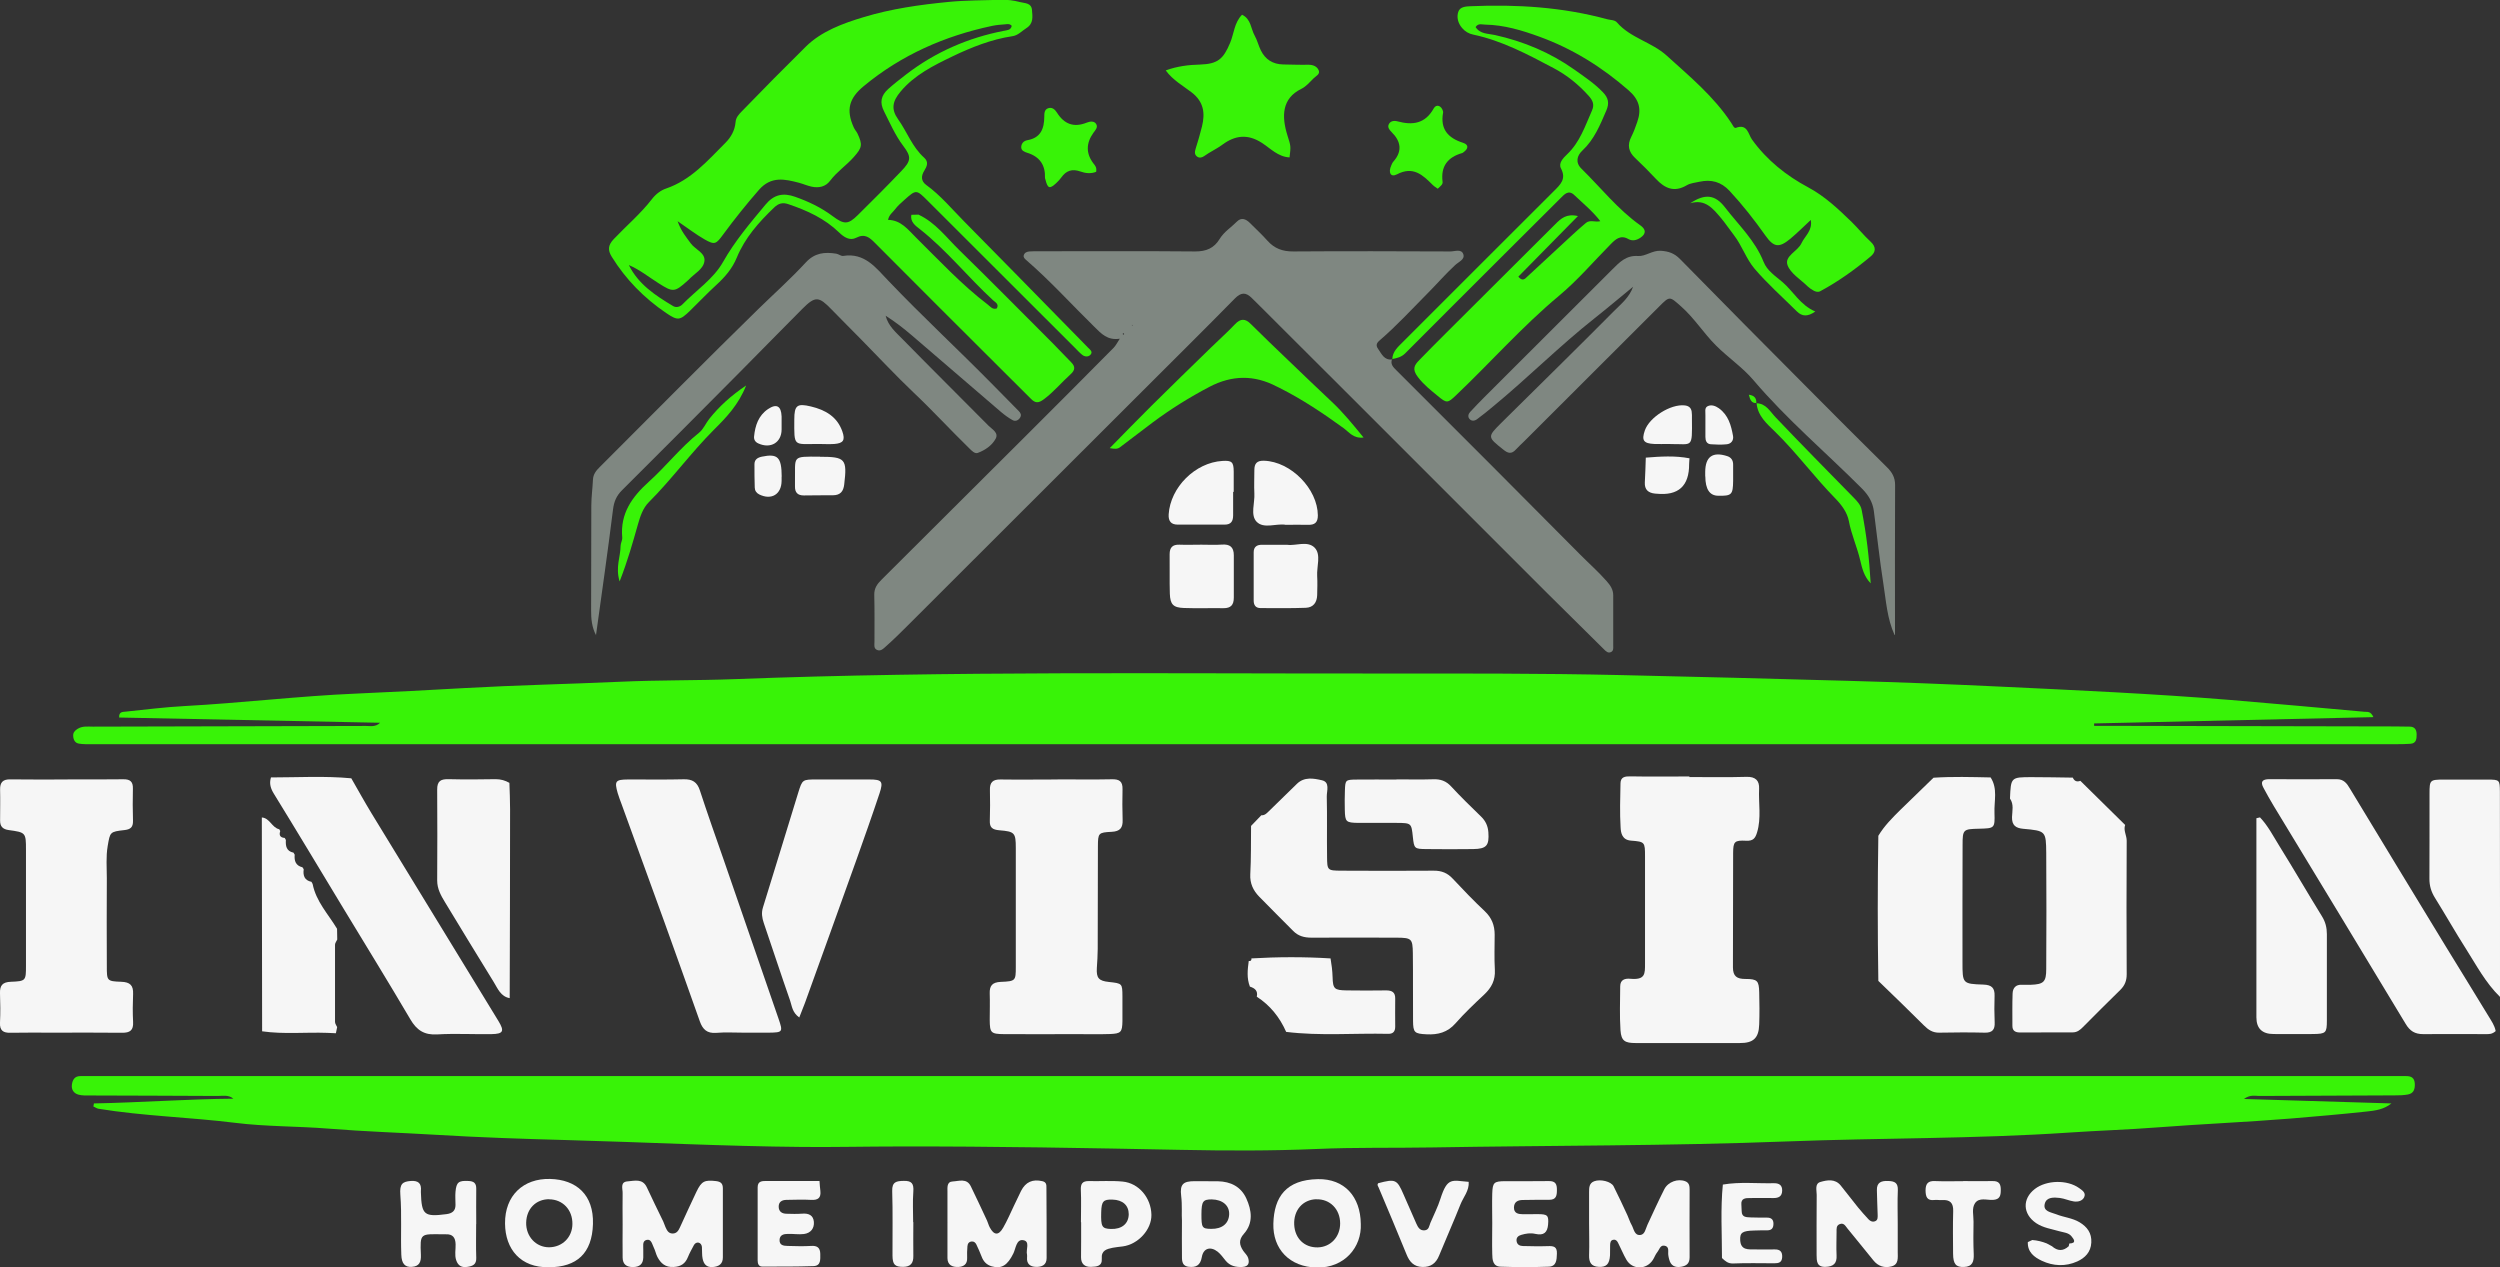 <?xml version="1.0" encoding="UTF-8"?>
<svg id="Layer_2" data-name="Layer 2" xmlns="http://www.w3.org/2000/svg" viewBox="0 0 257.9 130.75">
  <rect x="0" y="0" width="257.9" height="130.75" fill="#333333" stroke="none"/>
  <defs>
    <style>
      .cls-1 {
        fill: #38f307;
      }

      .cls-1, .cls-2, .cls-3 {
        stroke-width: 0px;
      }

      .cls-2 {
        fill: #7f8781;
      }

      .cls-3 {
        fill: #f6f6f6;
      }
    </style>
  </defs>
  <g id="Layer_1-2" data-name="Layer 1">
    <g>
      <path class="cls-1" d="M9.67,113.83c4.81-.09,9.6-.45,14.41-.49-.51-.42-1.08-.28-1.62-.28-4.39-.03-8.78-.03-13.18-.05-.4,0-.82.02-1.2-.09-.48-.14-.74-.52-.66-1.05.07-.49.29-.86.87-.86.35,0,.71,0,1.06,0,72.45,0,144.9,0,217.35,0,6.82,0,13.63,0,20.45,0,.35,0,.71,0,1.06,0,.52,0,.86.16.9.76.03.57-.1,1.03-.72,1.14-.44.08-.9.09-1.35.09-4.64.02-9.29.03-13.93.06-.48,0-1-.16-1.62.31,5.19.16,10.2.31,15.21.46-.78.63-1.71.75-2.6.84-2.6.28-5.2.5-7.81.72-4.57.37-9.15.56-13.71.91-3.06.24-6.13.33-9.19.54-9.66.65-19.35.54-29.03.91-12.21.47-24.42.41-36.62.62-3.99.07-7.97-.02-11.95.16-4.64.2-9.29.18-13.93.09-9.69-.19-19.37-.37-29.06-.35-3.33,0-6.66.08-9.99.05-8.12-.07-16.23-.49-24.34-.71-4.47-.12-8.96-.27-13.43-.54-3.72-.22-7.45-.34-11.15-.64-3.22-.26-6.46-.2-9.64-.6-4.69-.58-9.42-.69-14.09-1.45-.18-.03-.35-.16-.53-.24.02-.1.04-.2.06-.29Z"/>
      <path class="cls-1" d="M244.84,73.98c-9.68.22-19.25.44-28.81.65,0,.08,0,.16,0,.25.6,0,1.21,0,1.81,0,9.74.02,19.49.04,29.23.06.5,0,1.01.01,1.51.02.51,0,.71.3.72.78,0,.47-.02.95-.65.99-.45.03-.91.04-1.36.04-69.22,0-138.44,0-207.66,0-10.05,0-20.09,0-30.14,0-.45,0-.91.02-1.36-.06-.39-.06-.56-.4-.58-.78-.02-.33.13-.53.42-.72.52-.34,1.07-.25,1.61-.25,9.39-.03,18.78-.04,28.17-.07.48,0,.99.13,1.46-.33-8.97-.18-17.95-.36-26.92-.54-.04-.63.39-.57.7-.61,2-.21,4-.46,6.01-.57,5.94-.32,11.84-1.04,17.79-1.29,3.72-.16,7.45-.36,11.17-.57,5.34-.3,10.68-.41,16.02-.65,3.93-.18,7.87-.12,11.8-.27,22.35-.85,44.71-.56,67.07-.58,8.08,0,16.16-.02,24.23.16,7.92.18,15.83.37,23.75.6,5.09.14,10.18.34,15.27.58,8,.38,16.01.74,24,1.39,4.62.38,9.23.81,13.85,1.22.27.02.62-.08.9.57Z"/>
      <path class="cls-2" d="M143.61,37.04c-.21.53.11.83.45,1.17,3.34,3.33,6.68,6.67,10.01,10.01,2.97,2.98,5.95,5.97,8.91,8.96.92.93,1.9,1.79,2.77,2.78.39.44.67.87.67,1.46,0,1.72,0,3.43,0,5.15,0,.25.05.54-.2.68-.33.19-.57-.08-.78-.29-1.94-1.91-3.88-3.83-5.81-5.75-6.43-6.42-12.85-12.85-19.27-19.27-3.45-3.45-6.91-6.9-10.37-10.35-.29-.29-.58-.57-.86-.85-.61-.61-1.11-.6-1.76.07-3.11,3.17-6.27,6.29-9.41,9.43-8.1,8.09-16.2,16.19-24.3,24.27-.75.75-1.5,1.49-2.29,2.19-.24.21-.54.54-.93.33-.32-.17-.23-.52-.23-.81,0-1.62.02-3.23-.02-4.85-.02-.68.3-1.13.75-1.57,5.01-4.98,10.01-9.97,15.01-14.96,2.99-2.98,5.97-5.97,8.94-8.97.21-.21.34-.49.63-.93-1.28.2-1.92-.53-2.62-1.22-2.34-2.29-4.54-4.73-7.02-6.88-.15-.13-.33-.28-.27-.5.07-.27.32-.38.58-.4.35-.03.71-.02,1.06-.02,5.35,0,10.7-.03,16.05.02,1.13,0,1.94-.33,2.52-1.29.45-.74,1.2-1.2,1.79-1.8.45-.45.92-.26,1.33.15.61.61,1.24,1.19,1.81,1.83.72.81,1.57,1.12,2.67,1.11,5.4-.04,10.8-.02,16.2,0,.46,0,1.15-.3,1.34.3.17.54-.49.77-.85,1.11-1,.92-1.88,1.95-2.84,2.91-1.63,1.64-3.19,3.35-4.95,4.86-.35.3-.39.54-.15.88.37.52.62,1.19,1.46,1.08l-.02-.02ZM115.97,34.46c-.04-.11-.1-.12-.16-.01,0,.01.05.06.07.09.03-.03.06-.05.09-.08ZM116.86,33.56l-.09-.06v.09s.09-.03.09-.03Z"/>
      <path class="cls-1" d="M94.77,22.15c1.73.81,2.85,2.34,4.17,3.63,3.26,3.18,6.46,6.43,9.68,9.65.63.63,1.24,1.3,1.87,1.93.46.46.43.82-.06,1.26-.92.83-1.71,1.79-2.72,2.55-.62.47-.93.41-1.38-.05-.93-.93-1.86-1.85-2.79-2.78-4.43-4.42-8.86-8.83-13.27-13.27-.57-.58-1.06-1-1.95-.54-.64.33-1.25-.05-1.75-.54-1.48-1.44-3.3-2.27-5.22-2.92-.61-.21-1.03-.1-1.49.34-1.58,1.51-3.01,3.12-3.85,5.16-.47,1.15-1.24,2.03-2.14,2.85-.93.85-1.79,1.77-2.7,2.65-1.04,1-1.25,1.03-2.45.22-2.27-1.54-4.16-3.46-5.61-5.8-.42-.68-.4-1.19.21-1.83,1.31-1.38,2.78-2.62,3.95-4.14.38-.49.9-.89,1.44-1.07,2.58-.88,4.29-2.88,6.12-4.71.58-.58.98-1.29,1.05-2.13.04-.51.35-.82.67-1.15,2.17-2.24,4.37-4.47,6.59-6.66,1.59-1.57,3.81-2.39,5.98-3.04,2.84-.86,5.76-1.27,8.72-1.56,1.82-.18,3.62-.16,5.43-.22.66-.02,1.3.06,1.94.23.52.14,1.19.07,1.25.82.05.68.19,1.39-.59,1.88-.46.29-.85.74-1.41.82-2.21.33-4.28,1.16-6.25,2.11-1.91.92-3.88,1.9-5.3,3.6-.85,1.01-1,1.82-.27,2.85.93,1.3,1.46,2.87,2.69,3.97.49.44.31.88.02,1.35-.33.53-.36,1.06.2,1.47,1.48,1.07,2.64,2.48,3.91,3.76,3.64,3.68,7.26,7.39,10.89,11.09.63.65,1.27,1.28,1.9,1.94.19.2.54.42.23.74-.23.23-.58.2-.83,0-.28-.22-.51-.48-.76-.73-5.07-5.06-10.13-10.12-15.19-15.17-1.17-1.17-1.18-1.18-2.41-.08-.34.3-.69.61-.96.97-.23.31-.6.53-.72,1.08,1.35.03,2.06,1.01,2.91,1.85,2.4,2.37,4.7,4.85,7.39,6.9.27.21.48.53.92.39.26-.45-.16-.64-.38-.84-2.59-2.38-4.79-5.17-7.58-7.36-.4-.31-1-.73-.85-1.46.25,0,.51-.01.76-.02ZM64.84,27.36s-.06-.05-.08-.07c.04.02.07.03.11.05.98,1.99,2.74,3.14,4.56,4.23.31.19.71.1.98-.18,1.41-1.44,3.19-2.62,4.17-4.35,1.23-2.18,2.81-4.03,4.38-5.92.88-1.07,1.84-1.25,3.06-.82,1.39.49,2.69,1.11,3.88,2,1.19.89,1.6.87,2.6-.12,1.51-1.49,3.01-2.99,4.47-4.52,1.02-1.06,1.08-1.47.2-2.62-.83-1.1-1.36-2.35-1.97-3.55-.47-.92-.32-1.62.42-2.3.6-.54,1.24-1.03,1.87-1.52,3-2.3,6.37-3.77,10.07-4.49.34-.07.72-.06.81-.51-.19-.24-.45-.18-.68-.16-.45.03-.9.07-1.34.16-4.9,1.04-9.36,3-13.24,6.21-1.53,1.26-1.85,2.46-1.04,4.26.1.23.28.42.39.64.54,1.15.48,1.45-.38,2.42-.76.86-1.74,1.51-2.44,2.44-.48.64-1.17.77-1.9.62-.44-.09-.86-.28-1.3-.4-1.49-.39-2.89-.71-4.15.73-1.29,1.48-2.52,3.01-3.68,4.59-.74,1-.86,1.12-1.92.52-.88-.5-1.69-1.13-2.79-1.88.37,1.05.9,1.65,1.36,2.29.46.63,1.52.98,1.41,1.83-.11.84-1.05,1.29-1.62,1.91-.03.04-.07.07-.11.1-1.35,1.22-1.51,1.22-3,.27-1.02-.64-1.96-1.41-3.08-1.88Z"/>
      <path class="cls-1" d="M143.63,37.06c.02-.78.56-1.25,1.06-1.75,5.21-5.2,10.41-10.42,15.62-15.61.67-.67,1.29-1.23.72-2.33-.28-.53.22-1.06.62-1.44,1.33-1.25,1.87-2.93,2.58-4.53.27-.61.08-1.04-.33-1.5-1.05-1.17-2.25-2.15-3.64-2.88-2.65-1.4-5.3-2.82-8.28-3.45-.44-.09-.84-.31-1.15-.68-.43-.5-.58-1.12-.39-1.68.18-.52.77-.55,1.3-.57,4.76-.2,9.46.09,14.08,1.35.34.09.75.05.99.33,1.4,1.61,3.59,2.02,5.13,3.42,2.38,2.16,4.86,4.21,6.65,6.93.14.21.3.59.48.52,1.21-.46,1.27.66,1.67,1.21,1.53,2.13,3.55,3.73,5.8,4.93,1.73.93,3.08,2.22,4.45,3.54.68.66,1.28,1.42,1.98,2.06.61.56.53,1.09,0,1.53-1.62,1.35-3.33,2.58-5.19,3.58-.25.13-.5.05-.72-.08-.22-.12-.43-.27-.61-.44-.72-.71-1.74-1.31-2.05-2.17-.34-.95,1.05-1.41,1.44-2.26.35-.75,1.16-1.3.96-2.4-.74.69-1.41,1.36-2.13,1.96-1.16.95-1.69.86-2.55-.35-1.13-1.6-2.34-3.14-3.68-4.59-.91-.98-1.92-1.22-3.13-.96-.44.1-.93.14-1.3.36-1.3.77-2.28.32-3.19-.66-.69-.74-1.4-1.45-2.14-2.15-.68-.64-.83-1.33-.4-2.18.25-.49.44-1.02.62-1.54.46-1.32.2-2.3-.87-3.24-2.75-2.41-5.81-4.32-9.24-5.56-1.78-.65-3.64-1.21-5.58-1.24-.32,0-.7-.18-.99.25.47.74,1.31.67,1.98.82,2.98.66,5.72,1.81,8.21,3.57,1.02.73,2.07,1.42,2.95,2.34.56.58.68,1.12.34,1.9-.64,1.48-1.23,2.96-2.46,4.11-.56.52-.75,1.23-.1,1.87,2.01,1.97,3.76,4.21,6.08,5.85.58.41.61.85.04,1.25-.39.27-.84.41-1.28.16-.81-.46-1.32.02-1.83.54-1.76,1.78-3.4,3.71-5.32,5.31-3.8,3.17-7.06,6.88-10.63,10.27-.86.82-.95.84-1.88.07-.73-.6-1.45-1.16-2.05-1.95-.62-.81-.38-1.22.15-1.76.88-.9,1.76-1.8,2.66-2.69,3.79-3.77,7.58-7.54,11.36-11.32.59-.59,1.15-1.12,2.34-.84-2.13,2.17-4.15,4.22-6.15,6.25.31.38.55.34.75.16,1.62-1.49,3.24-3,4.86-4.5.44-.41.9-.81,1.36-1.2.43-.36.95-.05,1.49-.18-.8-1.04-1.78-1.83-2.68-2.69-.6-.58-1.02-.09-1.4.29-2.08,2.06-4.14,4.13-6.21,6.19-3.28,3.28-6.57,6.55-9.84,9.84-.39.39-.85.5-1.35.59l.02.02Z"/>
      <path class="cls-3" d="M174.27,80.16c1.97,0,3.94.04,5.9-.02.93-.03,1.34.39,1.3,1.23-.07,1.5.24,3.02-.21,4.5-.18.59-.39.9-1.13.86-1.2-.06-1.33.09-1.34,1.25-.02,3.93,0,7.87-.02,11.81,0,.94.42,1.2,1.29,1.2,1.23,0,1.39.19,1.42,1.36.03,1.11.04,2.22,0,3.33-.04,1.42-.62,1.93-2,1.92-3.58-.01-7.16,0-10.75,0-1.1,0-1.48-.21-1.56-1.31-.1-1.51-.04-3.02-.03-4.54,0-.7.51-.83,1.04-.78,1.56.14,1.52-.51,1.52-1.58,0-3.68,0-7.37,0-11.05,0-1.47-.02-1.51-1.44-1.62-.93-.07-1.05-.79-1.08-1.37-.09-1.51-.04-3.02-.01-4.54.01-.68.48-.73,1.06-.72,2.02.04,4.03.01,6.05.01,0,0,0,.02,0,.03Z"/>
      <path class="cls-3" d="M129.06,85.2c.35-.37.71-.73,1.06-1.1.34.03.54-.19.76-.4.97-.95,1.95-1.89,2.91-2.84.77-.75,1.74-.56,2.57-.37.87.19.5,1.1.51,1.69.05,2.07,0,4.13.03,6.2.01,1.4.04,1.43,1.46,1.44,3.18.01,6.35.03,9.53,0,.83-.01,1.44.24,1.99.84,1.07,1.14,2.15,2.27,3.29,3.34.72.68,1.02,1.46,1.02,2.42,0,1.21-.05,2.42.02,3.63.06,1.06-.34,1.83-1.08,2.53-1.03.97-2.06,1.94-2.99,3-.82.93-1.81,1.18-2.97,1.12-1.25-.06-1.39-.17-1.4-1.4-.02-2.32.01-4.64-.02-6.96-.02-1.51-.13-1.6-1.68-1.61-2.92,0-5.85-.02-8.77,0-.75,0-1.38-.16-1.91-.71-1.16-1.18-2.35-2.34-3.5-3.53-.61-.63-.96-1.36-.91-2.3.09-1.66.06-3.32.08-4.99Z"/>
      <path class="cls-2" d="M61.5,65.55c-.44-.82-.53-1.7-.52-2.62.02-3.58,0-7.17.02-10.75,0-.9.13-1.81.17-2.71.03-.55.33-.93.7-1.29,5.46-5.45,10.88-10.95,16.4-16.34,1.62-1.58,3.32-3.1,4.85-4.76.93-1.01,1.96-1.1,3.15-.91.24.04.49.26.71.23,2.23-.36,3.39,1.24,4.66,2.56,3.51,3.68,7.25,7.14,10.81,10.76.88.9,1.76,1.79,2.64,2.68.19.19.31.4.15.67-.18.3-.49.43-.78.27-.44-.24-.85-.55-1.23-.87-3.06-2.62-6.1-5.25-9.16-7.87-.85-.73-1.74-1.42-2.71-2.03.27,1.07,1.08,1.73,1.77,2.44,2.93,2.99,5.91,5.94,8.85,8.91.37.37,1.07.72.73,1.34-.38.7-1.09,1.18-1.84,1.46-.31.12-.64-.23-.89-.48-1.94-1.89-3.77-3.89-5.74-5.75-1.85-1.76-3.6-3.64-5.39-5.46-1.02-1.04-2.05-2.06-3.06-3.1-1.32-1.37-1.68-1.41-3.02-.07-2.17,2.17-4.3,4.37-6.47,6.55-4.04,4.07-8.08,8.13-12.14,12.17-.57.57-.82,1.16-.92,1.97-.54,4.33-1.16,8.66-1.76,12.99Z"/>
      <path class="cls-2" d="M195.45,65.52c-.78-1.71-.88-3.52-1.16-5.29-.39-2.48-.65-4.99-.98-7.49-.12-.92-.53-1.63-1.22-2.33-3.73-3.74-7.77-7.15-11.21-11.2-1.09-1.29-2.61-2.32-3.85-3.56-1.28-1.27-2.23-2.82-3.6-4.03-1.2-1.06-1.16-1.11-2.27,0-4.64,4.64-9.28,9.27-13.93,13.91-.29.29-.59.55-.86.85-.44.49-.82.39-1.29,0-1.65-1.31-1.67-1.3-.15-2.81,3.87-3.83,7.76-7.64,11.6-11.51.73-.73,1.56-1.39,1.94-2.48-1.32,1.08-2.63,2.19-3.97,3.25-3.63,2.87-6.9,6.16-10.47,9.1-.54.45-1.09.9-1.65,1.31-.25.19-.59.24-.81-.05-.17-.22-.09-.5.09-.69.48-.52.97-1.03,1.47-1.53,4.39-4.39,8.79-8.77,13.18-13.16.75-.74,1.42-1.49,2.69-1.4.75.05,1.45-.59,2.32-.54.8.05,1.4.25,1.99.85,4.34,4.43,8.71,8.83,13.09,13.23,2.74,2.76,5.48,5.51,8.25,8.24.53.52.85,1.05.85,1.84-.03,5.15-.01,10.29-.01,15.44Z"/>
      <path class="cls-3" d="M27.95,80.2c2.76,0,5.53-.17,8.29.09.7,1.22,1.38,2.45,2.11,3.65,4.35,7.13,8.71,14.26,13.07,21.39.64,1.05.5,1.33-.71,1.35-1.87.03-3.74-.08-5.6.03-1.34.08-2.12-.43-2.78-1.56-2.27-3.86-4.62-7.67-6.94-11.5-2.37-3.92-4.72-7.84-7.12-11.74-.35-.56-.51-1.07-.32-1.7Z"/>
      <path class="cls-3" d="M193.77,101.19c-.08-4.99-.08-9.98,0-14.97.61-1.02,1.44-1.85,2.28-2.68,1.13-1.11,2.27-2.21,3.41-3.31,1.96-.13,3.92-.07,5.89-.03.76,1.15.35,2.44.4,3.67.05,1.58,0,1.58-1.58,1.62-1.65.04-1.71.06-1.71,1.7-.02,4.03-.01,8.06-.01,12.08,0,2.19,0,2.23,2.16,2.3.85.03,1.18.34,1.15,1.17-.03.91-.03,1.81.01,2.72.04.77-.25,1.09-1.04,1.07-1.56-.04-3.12-.03-4.68,0-.67.01-1.12-.29-1.57-.74-1.55-1.55-3.13-3.07-4.71-4.6Z"/>
      <path class="cls-3" d="M207.35,82.38c.09-2.2.09-2.21,2.26-2.21,1.41,0,2.81.03,4.22.05.16.36.42.47.78.33,1.54,1.52,3.08,3.03,4.62,4.55-.2.56.16,1.07.16,1.63-.03,4.59-.02,9.18,0,13.78,0,.66-.2,1.16-.66,1.61-1.3,1.27-2.58,2.55-3.86,3.84-.29.29-.59.54-1.04.54-1.82,0-3.63,0-5.45.01-.46,0-.79-.16-.78-.69,0-1.11-.02-2.22.02-3.33.02-.57.33-.94.97-.9.3.01.61,0,.91,0,1.32-.05,1.59-.29,1.59-1.62.02-3.99.03-7.97,0-11.96-.02-2.28-.05-2.3-2.36-2.51-.78-.07-1.19-.35-1.17-1.21.02-.63.21-1.31-.21-1.91Z"/>
      <path class="cls-3" d="M52.55,80.77c.03.9.07,1.81.07,2.71,0,6.5-.02,12.99-.04,19.49-.93-.17-1.23-.98-1.64-1.65-1.69-2.74-3.36-5.48-5.03-8.24-.42-.69-.81-1.38-.81-2.24.01-3.13.03-6.25,0-9.38-.01-.91.39-1.1,1.19-1.08,1.61.04,3.23.03,4.84,0,.53,0,.98.13,1.42.38Z"/>
      <path class="cls-3" d="M28.79,85.52c.04.07.08.14.12.21-.15.44,0,.68.46.71.04.07.08.14.12.21-.04.62.05,1.16.79,1.31.04.07.08.14.12.21-.06.63.1,1.13.8,1.3.05.06.09.13.13.21-.09.65.08,1.14.8,1.29.04.07.08.14.12.22.35,1.8,1.61,3.11,2.52,4.62,0,.37.02.74.02,1.11-.08.18-.23.36-.23.54-.01,2.65-.01,5.31,0,7.96,0,.18.14.36.22.54-.04.21-.09.42-.13.63-.3-.01-.59-.03-.89-.04-2.24-.08-4.48.16-6.72-.16-.01-7.35-.02-14.71-.03-22.06.82.06,1.03,1.03,1.77,1.21Z"/>
      <path class="cls-1" d="M120.27,7.26c1.17-.43,2.34-.57,3.53-.6,1.83-.06,2.4-.57,3.1-2.24.4-.95.42-2.08,1.23-2.9.94.45.9,1.44,1.3,2.15.27.48.39,1.03.64,1.53.46.94,1.24,1.43,2.3,1.45.86.01,1.72.05,2.57.03.51-.01.95.17,1.11.61.14.37-.33.58-.56.81-.39.39-.77.84-1.25,1.07-2.01.99-2.05,2.82-1.42,4.83.33,1.05.36,1.04.21,2.24-1.19-.06-1.98-.94-2.87-1.51-1.46-.94-2.77-.76-4.05.19-.61.45-1.29.75-1.9,1.19-.2.14-.47.22-.71.05-.29-.21-.26-.5-.16-.81.24-.77.47-1.54.66-2.32.33-1.36.18-2.53-1.06-3.49-.89-.69-1.93-1.25-2.68-2.27Z"/>
      <path class="cls-3" d="M129.08,98.87c2.73-.16,5.45-.17,8.18,0,.11.64.19,1.28.21,1.93.03,1.22.19,1.35,1.45,1.37,1.36.02,2.72.02,4.08,0,.61,0,.95.2.93.87-.02.96,0,1.91,0,2.87,0,.49-.21.75-.72.74-3.51-.08-7.03.23-10.53-.2h0c-.66-1.5-1.65-2.74-3.03-3.63h0c.14-.61-.2-.88-.71-1.04-.34-.87-.24-1.75-.12-2.64.22.02.3-.08.28-.29Z"/>
      <path class="cls-3" d="M163.93,126.17c0-1.06,0-2.12,0-3.18,0-.46,0-.93.52-1.13.65-.25,1.76.02,2.01.52.5.99.96,1.99,1.43,3,.15.32.24.66.42.97.24.41.28,1.12.91,1.05.48-.05.54-.65.73-1.05.57-1.23,1.13-2.46,1.74-3.67.39-.77,1.41-1.12,2.17-.82.41.16.44.5.44.87,0,2.32-.02,4.64,0,6.96,0,.65-.31.89-.87.99-.65.11-1.08-.12-1.24-.77-.04-.14-.07-.29-.09-.44-.05-.37.15-.89-.42-.97-.42-.06-.51.43-.72.68-.19.23-.28.53-.45.79-.66,1.03-2.1,1.04-2.72,0-.33-.56-.57-1.18-.87-1.76-.09-.18-.22-.35-.46-.32-.33.04-.35.31-.36.55-.01.35,0,.71-.01,1.06-.06.92-.38,1.23-1.17,1.19-.77-.04-1.01-.47-.99-1.2.04-1.11,0-2.22,0-3.33,0,0,0,0,0,0Z"/>
      <path class="cls-3" d="M64.23,126.25c0-1.06-.02-2.12,0-3.18.01-.45-.28-1.14.51-1.2.71-.05,1.55-.33,1.99.62.55,1.19,1.13,2.36,1.7,3.54.09.18.13.38.22.56.15.32.29.65.73.66.44,0,.61-.31.76-.63.57-1.23,1.12-2.47,1.71-3.69.53-1.1.84-1.22,2.01-1.09.51.06.71.26.71.76,0,2.37,0,4.74,0,7.11,0,.68-.4.95-1.06,1-.67.04-.92-.35-1.03-.87-.08-.39-.04-.8-.07-1.2-.02-.21-.13-.4-.34-.45-.21-.05-.39.08-.49.26-.21.4-.44.8-.61,1.22-.27.68-.72.99-1.48,1.03-.85.05-1.32-.37-1.67-1.03-.16-.31-.22-.67-.38-.98-.17-.34-.25-.91-.75-.78-.47.12-.31.67-.33,1.06,0,.25,0,.5,0,.76-.02.69-.4.97-1.06.98-.67,0-1.06-.28-1.07-.97-.02-1.16,0-2.32,0-3.48h0Z"/>
      <path class="cls-1" d="M140.68,45.13c-1.04.15-1.51-.55-2.07-.96-2.12-1.54-4.29-2.99-6.64-4.17-.09-.05-.18-.09-.27-.13-2.31-1.21-4.6-1.18-6.92.03-2.06,1.08-4.02,2.3-5.88,3.69-1.12.84-2.23,1.69-3.35,2.54-.26.2-.53.2-1.07.1,1.53-1.56,2.92-2.99,4.33-4.39,2.02-2.01,4.07-3.99,6.11-5.98.82-.81,1.69-1.57,2.48-2.41.58-.61,1.06-.61,1.64-.02,1.28,1.28,2.59,2.52,3.9,3.78,1.48,1.42,2.97,2.85,4.47,4.26,1.16,1.09,2.16,2.32,3.26,3.67Z"/>
      <path class="cls-3" d="M97.74,126.13c0-1.06,0-2.12,0-3.18,0-.44-.08-1.04.53-1.07.65-.03,1.46-.37,1.88.5.57,1.17,1.12,2.35,1.67,3.53.11.23.16.48.28.7.44.83.91.87,1.38.05.43-.74.76-1.53,1.13-2.3.24-.5.47-1,.72-1.5.48-.94,1.2-1.24,2.2-1.01.44.1.42.42.42.67.02,2.42.02,4.84.02,7.26,0,.74-.52.93-1.12.91-.56-.02-.95-.3-.9-.95,0-.1.02-.21,0-.3-.15-.52.37-1.41-.43-1.51-.67-.08-.73.84-.97,1.35-.61,1.26-1.24,1.65-2.26,1.35-.53-.16-.84-.5-1.03-1.01-.16-.42-.35-.84-.54-1.24-.09-.18-.23-.32-.46-.31-.3.02-.44.21-.46.49-.03.4-.05.81-.03,1.21.03.66-.38.91-.92.93-.6.02-1.11-.19-1.11-.92,0-1.21,0-2.42,0-3.63h.01Z"/>
      <path class="cls-3" d="M195.77,126.26c0,.96,0,1.91,0,2.87,0,.61.12,1.31-.64,1.51-.71.19-1.38,0-1.88-.63-.88-1.1-1.78-2.18-2.66-3.27-.22-.27-.38-.64-.83-.45-.34.15-.3.49-.3.78,0,.81-.04,1.61,0,2.42.05.85-.32,1.17-1.14,1.2-.93.03-.91-.62-.92-1.23-.01-2.07,0-4.13.01-6.2,0-.48-.22-1.16.39-1.33.69-.2,1.51-.35,2.09.37.6.74,1.17,1.5,1.77,2.24.35.43.72.84,1.1,1.25.17.18.41.3.68.19.29-.12.26-.39.26-.64-.02-.85-.07-1.71-.08-2.56-.02-.81.45-.98,1.17-.95.68.02,1.02.2.99.96-.05,1.16-.01,2.32-.01,3.47Z"/>
      <path class="cls-3" d="M153.94,126.14c0-1.01-.03-2.01,0-3.02.04-1.14.18-1.26,1.31-1.27,1.51,0,3.02.01,4.53-.01.68-.01.84.31.83.93,0,.58-.08,1-.78,1-.91,0-1.81,0-2.72.02-.5,0-.91.17-.93.76-.01.63.45.7.93.71.5,0,1.01,0,1.51-.01,1.03,0,1.16.12,1.08,1.08-.07.81-.44,1.15-1.3.96-.53-.12-.99-.04-1.47.1-.3.09-.53.27-.48.64.05.37.33.5.64.51.86.02,1.71.04,2.57.01.58-.02.98.02.95.78-.02.65-.05,1.31-.84,1.34-1.66.06-3.32.06-4.98,0-.81-.03-.84-.74-.85-1.34-.03-1.06,0-2.11,0-3.17Z"/>
      <path class="cls-3" d="M140.38,126.25c.11,2.39-1.67,4.56-4.53,4.51-2.84-.05-4.56-1.93-4.49-4.53.07-2.75,1.31-4.53,4.6-4.59,2.74-.05,4.39,1.81,4.42,4.62ZM135.8,123.71c-1.41.04-2.36,1.13-2.29,2.63.07,1.42,1.05,2.37,2.43,2.34,1.33-.03,2.31-1.09,2.31-2.47,0-1.47-1.05-2.53-2.45-2.49Z"/>
      <path class="cls-3" d="M84.54,121.84c.03.42.05.71.09,1.01.08.72-.24.97-.95.93-.85-.05-1.71-.01-2.57,0-.44.01-.79.2-.78.71.01.5.34.71.79.72.55.02,1.11.03,1.66-.01.65-.05,1.12.17,1.18.84.06.69-.34,1.17-1.02,1.26-.54.07-1.1-.03-1.66-.01-.41,0-.84.09-.86.62-.02.56.42.61.83.62.8.02,1.61.05,2.41,0,.65-.05.95.19.96.82,0,.56.09,1.23-.7,1.26-1.76.06-3.52.05-5.28.05-.37,0-.48-.29-.48-.63,0-2.52,0-5.03,0-7.55,0-.67.49-.65.96-.65,1.76,0,3.52,0,5.43,0Z"/>
      <path class="cls-3" d="M56.62,130.73c-2.92.05-4.5-1.86-4.52-4.51-.03-2.89,1.89-4.67,4.65-4.6,2.71.07,4.51,1.63,4.42,4.65-.09,3.03-1.67,4.45-4.55,4.46ZM56.65,123.71c-1.36,0-2.33.98-2.37,2.4-.04,1.44,1.01,2.57,2.38,2.56,1.36-.02,2.38-1.04,2.39-2.4.02-1.47-1-2.54-2.4-2.55Z"/>
      <path class="cls-3" d="M49.12,126.28c0,1.16-.03,2.32.01,3.48.03.69-.37.85-.91.93-.57.09-.96-.09-1.16-.69-.18-.55-.04-1.1-.06-1.65-.02-.67-.29-1.05-1-1.02-.1,0-.2,0-.3,0-2.35-.03-2.38-.14-2.28,2.13.03.72-.16,1.18-.94,1.23-.71.05-1.05-.34-1.08-1.25-.08-2.06.06-4.12-.1-6.18-.09-1.14.23-1.36,1.06-1.43.79-.06,1.14.24,1.06,1.03,0,.05,0,.1,0,.15.07,2.33.34,2.54,2.64,2.24.6-.08.93-.34.93-.95,0-.45-.04-.91,0-1.36.09-1,.34-1.16,1.33-1.11.58.02.82.24.81.81-.02,1.21,0,2.42,0,3.63Z"/>
      <path class="cls-3" d="M121.93,125.92c-.05-.64.04-1.59-.08-2.55-.15-1.21.21-1.52,1.39-1.52.8,0,1.61,0,2.41.01,1.31.03,2.37.56,2.92,1.77.56,1.23.74,2.54-.25,3.65-.56.63-.47,1.15-.07,1.75.17.25.43.47.51.74.14.48.08.89-.6.93-.69.03-1.28-.1-1.74-.67-.25-.31-.49-.65-.8-.9-.75-.59-1.48-.37-1.64.55-.15.88-.63,1.09-1.36,1-.78-.1-.68-.76-.69-1.29-.02-1.06,0-2.11,0-3.47ZM123.94,125.24c0,1.41.06,1.52,1,1.53,1.12.02,1.82-.54,1.86-1.49.04-.92-.68-1.53-1.8-1.55-.9,0-1.05.2-1.06,1.51Z"/>
      <path class="cls-3" d="M111.51,126.08c0-1.11.04-2.21-.01-3.32-.03-.64.16-.93.83-.92,1.16.03,2.32-.06,3.47.05,1.68.15,2.95,1.68,2.98,3.43.03,1.51-1.36,3.05-2.96,3.26-.35.05-.7.07-1.04.14-.61.13-1.19.27-1.12,1.12.06.8-.55.83-1.11.85-.67.02-1.03-.32-1.03-.99,0-.6.01-1.21.01-1.81,0-.6,0-1.21,0-1.81h0ZM114.75,123.75c-.93-.03-1.12.18-1.15,1.3-.04,1.5.07,1.7,1,1.73,1.12.04,1.83-.54,1.84-1.52,0-.92-.62-1.48-1.68-1.51Z"/>
      <path class="cls-3" d="M142.18,122.06c1.77-.47,1.94-.39,2.6,1.14.44,1.01.89,2.02,1.33,3.03.17.38.37.74.86.69.45-.04.46-.46.59-.77.35-.83.77-1.64,1.04-2.5.72-2.24,1.18-1.87,2.91-1.73.07.91-.55,1.57-.85,2.33-.7,1.77-1.48,3.51-2.2,5.27-.32.8-.86,1.2-1.72,1.18-.87-.02-1.33-.51-1.64-1.29-.94-2.32-1.92-4.62-2.89-6.93-.06-.13-.17-.25-.04-.41Z"/>
      <path class="cls-3" d="M132.79,56.2c.83.14,2.1-.46,2.84.31.67.71.19,1.93.25,2.92.04.65.01,1.31,0,1.96-.02.76-.4,1.28-1.17,1.31-1.56.06-3.11.03-4.67.03-.51,0-.71-.31-.71-.78,0-1.66,0-3.32,0-4.97,0-.57.33-.79.87-.78.8.01,1.61,0,2.6,0Z"/>
      <path class="cls-3" d="M123.94,56.19c.7,0,1.41.04,2.11-.01.82-.06,1.23.25,1.23,1.1,0,1.46-.01,2.91,0,4.37,0,.75-.3,1.1-1.08,1.09-1.36-.02-2.71.03-4.07-.02-1.1-.04-1.41-.36-1.45-1.48-.04-1.36,0-2.71-.02-4.07,0-.7.31-1,1-.98.75.03,1.51,0,2.26,0h0Z"/>
      <path class="cls-1" d="M148.32,19.47c-.19-.14-.37-.24-.51-.38-1.04-1.04-2.02-1.99-3.71-1.1-.63.33-.92-.18-.57-.94.06-.14.12-.28.22-.39.95-1.08.76-2.1-.2-3.04-.24-.24-.42-.5-.29-.78.16-.36.54-.42.91-.32,1.55.42,2.85.25,3.73-1.33.27-.49.8-.3.96.28.01.05.02.1.01.15-.31,1.69.49,2.61,2.05,3.11.63.2.56.62.05.98-.04.03-.08.07-.13.08-1.51.43-2.23,1.38-2.02,2.98.03.26-.22.43-.5.7Z"/>
      <path class="cls-3" d="M127.21,50.74c0,.81,0,1.61,0,2.42,0,.6-.21.96-.87.96-1.61,0-3.22,0-4.84,0-.7,0-.98-.36-.94-1.06.18-2.79,2.73-5.34,5.54-5.51.98-.06,1.16.11,1.17,1.08,0,.7,0,1.41,0,2.11-.02,0-.04,0-.06,0Z"/>
      <path class="cls-1" d="M113.09,17.72c-.57.23-1.14.15-1.64-.03-.85-.3-1.46-.09-1.96.61-.14.2-.32.39-.5.56-.71.67-.91.61-1.15-.36-.01-.05-.04-.1-.04-.15.05-1.33-.55-2.19-1.83-2.59-.29-.09-.62-.22-.62-.57,0-.37.24-.66.64-.73,1.38-.24,1.73-1.2,1.74-2.42,0-.35,0-.75.42-.88.4-.13.69.15.88.45.75,1.19,1.73,1.58,3.08,1.04.29-.12.76-.21.97.14.21.34-.07.62-.29.92-.75,1.05-.79,2.13.04,3.19.15.19.33.39.25.81Z"/>
      <path class="cls-3" d="M132.58,54.13c-.94-.14-2.22.45-2.95-.31-.66-.69-.17-1.93-.23-2.92-.04-.8,0-1.61,0-2.41,0-.68.27-.99,1.01-.96,2.76.09,5.52,2.9,5.54,5.64,0,.73-.32.99-1.01.97-.75-.02-1.51,0-2.36,0Z"/>
      <path class="cls-3" d="M202.52,121.84c1.01,0,2.02.02,3.03,0,.68-.02.86.31.85.93,0,.58-.1.97-.8,1.01-.63.04-1.42-.28-1.85.33-.37.54-.15,1.28-.16,1.93-.02,1.11-.03,2.22.02,3.33.03.76-.12,1.3-1.01,1.33-.83.03-1.11-.3-1.12-1.37-.01-1.46-.03-2.93.01-4.39.03-.86-.34-1.2-1.16-1.14-.25.02-.51-.04-.76-.01-.78.1-.92-.33-.93-.98,0-.71.26-1.01.99-.97.96.04,1.92.01,2.88.01Z"/>
      <path class="cls-3" d="M179.64,124.26c0,.22.02.44.03.67,0,.69.53.63.96.66.55.03,1.11.01,1.66.02.41,0,.66.17.66.63,0,.43-.17.67-.61.68-.45,0-.91,0-1.36.02-1.24.03-1.5.21-1.46,1,.06,1.06.84.94,1.55.95.66,0,1.31.02,1.97,0,.57-.02.84.21.81.8-.03.56-.37.63-.82.63-1.41,0-2.83-.04-4.24.02-.53.02-.82-.25-1.15-.56,0-2.53-.16-5.06.09-7.58,1.75-.3,3.51-.1,5.26-.14.52-.01.88.18.86.78-.02.6-.39.75-.9.75-.81,0-1.61-.02-2.42,0-.45,0-.95.01-.89.69Z"/>
      <path class="cls-3" d="M209.18,128.14l.47-.22c.52.04,1.01.16,1.49.35.18.1.36.19.54.29.58.51,1.15.53,1.73,0,.02-.09.04-.19.06-.28.81-.03.45-.46.22-.75-.3-.37-.81-.39-1.23-.51-.82-.24-1.68-.35-2.41-.84-1.39-.94-1.45-2.52-.13-3.53,1.2-.92,3.33-.97,4.56-.09.32.23.74.48.52.95-.19.39-.65.49-1.06.43-.49-.07-.96-.3-1.45-.36-.6-.07-1.37-.11-1.55.59-.21.81.64.88,1.17,1.09.79.32,1.67.38,2.42.83.79.48,1.26,1.11,1.21,2.09-.05,1-.66,1.59-1.45,1.95-1.2.54-2.47.49-3.66-.07-.78-.37-1.48-.89-1.44-1.93Z"/>
      <path class="cls-1" d="M76.97,39.77c-.78,1.98-2.04,3.29-3.31,4.55-2.38,2.38-4.35,5.11-6.73,7.49-.6.6-.88,1.44-1.12,2.28-.53,1.87-1.05,3.74-1.89,5.89-.45-1.47.1-2.56.1-3.66,0-.29.2-.59.17-.88-.22-2.46,1-4.17,2.73-5.73,1.79-1.61,3.28-3.54,5.17-5.05.49-.39.7-.97,1.07-1.44,1.03-1.29,2.22-2.38,3.79-3.44Z"/>
      <path class="cls-1" d="M181.18,41.6c1,0,1.44.88,1.99,1.45,2.66,2.8,5.38,5.55,8.08,8.31.35.36.7.73.8,1.25.49,2.46.78,4.95.93,7.57-.7-.73-.89-1.58-1.08-2.38-.32-1.37-.91-2.65-1.17-4.04-.17-.89-.74-1.66-1.37-2.31-2.18-2.22-4.02-4.74-6.25-6.92-.81-.79-1.8-1.62-1.9-2.95l-.02.02Z"/>
      <path class="cls-3" d="M94.22,126.08c0,1.16-.02,2.32,0,3.47.02.75-.28,1.13-1.04,1.14-.86,0-1.1-.22-1.11-1.17-.01-2.22.04-4.43-.03-6.65-.03-.96.44-1.04,1.2-1.05.83-.02,1.03.3.98,1.08-.08,1.05-.02,2.11-.02,3.17h0Z"/>
      <path class="cls-1" d="M187.27,32.13c-.79.56-1.37.53-1.91-.01-1.46-1.45-3.02-2.83-4.36-4.4-.86-1.01-1.29-2.37-2.12-3.45-.46-.59-.88-1.23-1.36-1.8-.81-.95-1.61-1.97-3.16-1.5,1.53-1.01,2.56-.91,3.59.42,1.4,1.82,3.11,3.42,3.98,5.62.36.92,1.23,1.47,1.94,2.08,1.13.96,1.84,2.39,3.41,3.05Z"/>
      <path class="cls-3" d="M84.59,47.12c2.63,0,2.81.23,2.5,2.85-.08.73-.41,1.11-1.14,1.12-1.01.01-2.02,0-3.03.02-.64,0-.92-.31-.91-.93,0-.15,0-.3,0-.45.05-2.75-.4-2.63,2.58-2.62Z"/>
      <path class="cls-3" d="M169.78,47.21c1.51-.12,3.01-.22,4.51.07-.01.2-.04.4-.04.59q.02,3.4-3.36,3.06s-.1,0-.15-.01c-.7-.07-1.1-.4-1.06-1.16.05-.85.07-1.7.1-2.55Z"/>
      <path class="cls-3" d="M172.33,45.8c-.77,0-1.22.02-1.67,0-1.12-.05-1.33-.37-.98-1.39.47-1.37,2.66-2.74,4.1-2.59.4.04.66.22.73.62.04.24.03.5.03.75.03,3.14.07,2.59-2.22,2.62Z"/>
      <path class="cls-3" d="M84.42,45.8c-2.59,0-2.49.35-2.48-2.53,0-1.46.29-1.68,1.71-1.34,1.48.35,2.72,1.05,3.25,2.59.31.89.09,1.21-.83,1.28-.55.04-1.1,0-1.65,0Z"/>
      <path class="cls-3" d="M175.91,49.14c0-.15,0-.3,0-.45.01-1.58.76-2.12,2.26-1.64.44.14.63.46.62.91,0,.55,0,1.1,0,1.66-.02,1.42-.15,1.55-1.56,1.52q-1.3-.02-1.31-2Z"/>
      <path class="cls-3" d="M175.93,43.73c0-.3-.01-.6,0-.9.02-.33-.13-.77.26-.94.37-.16.76-.03,1.12.22.99.71,1.27,1.76,1.47,2.86.08.46-.19.81-.64.86-.54.06-1.1.04-1.65,0-.43-.03-.56-.36-.56-.75,0-.45,0-.9,0-1.35Z"/>
      <path class="cls-3" d="M80.63,49.17c0,.15,0,.3,0,.45-.02,1.38-1.05,2-2.3,1.39-.3-.15-.46-.39-.47-.71-.02-.8-.04-1.61-.03-2.41,0-.48.31-.68.76-.78,1.64-.34,2.04.05,2.05,2.06Z"/>
      <path class="cls-3" d="M80.63,43.85c0,.15,0,.3,0,.45,0,1.36-1.14,2.03-2.41,1.44-.31-.14-.46-.39-.43-.71.11-1.13.45-2.16,1.44-2.83.88-.59,1.36-.32,1.4.76.01.3,0,.6,0,.9Z"/>
      <path class="cls-1" d="M181.2,41.58c-.52.03-.66-.34-.79-.86.58.08.8.36.77.88l.02-.02Z"/>
      <path class="cls-3" d="M257.45,106.37c-.36.32-.66.31-.97.31-2.17,0-4.34-.02-6.51,0-.85,0-1.37-.32-1.81-1.07-4.52-7.51-9.07-14.99-13.61-22.48-.37-.6-.7-1.22-1.04-1.84-.36-.65-.12-.91.59-.91,2.32.01,4.64.02,6.96,0,.73,0,1.05.44,1.37.99,3.28,5.43,6.58,10.85,9.88,16.27,1.47,2.41,2.96,4.8,4.42,7.21.28.47.61.92.72,1.5Z"/>
      <path class="cls-3" d="M233.14,84.32c.83.87,1.38,1.96,2.01,2.97,1.49,2.39,2.9,4.84,4.38,7.23.37.59.51,1.19.51,1.85,0,2.98,0,5.96,0,8.93,0,1.26-.11,1.35-1.4,1.37-1.36.02-2.73,0-4.09,0q-1.78,0-1.78-1.72c0-6.01,0-12.01,0-18.02,0-.84,0-1.68,0-2.52.12-.03.24-.06.37-.09Z"/>
      <path class="cls-3" d="M257.9,102.84c-1.51-1.48-2.43-3.26-3.5-4.94-1.11-1.74-2.12-3.53-3.21-5.28-.39-.62-.58-1.26-.57-1.99.02-2.92,0-5.85.01-8.77,0-1.4.05-1.43,1.45-1.44,1.51,0,3.03-.01,4.54,0,1.24.01,1.26.03,1.27,1.26.01,3.98.01,7.97.01,11.95,0,3.07,0,6.14,0,9.22Z"/>
      <path class="cls-3" d="M144.06,80.4c1.26,0,2.52.03,3.78-.01.76-.03,1.34.17,1.87.75.99,1.07,2.04,2.09,3.09,3.11.46.45.69.96.74,1.6.1,1.38-.19,1.72-1.56,1.74-1.61.02-3.23.02-4.84,0-1.23-.01-1.26-.05-1.39-1.25-.15-1.43-.15-1.44-1.67-1.45-1.31-.01-2.62,0-3.93,0-1.31-.02-1.39-.1-1.42-1.35-.02-.65-.01-1.31.01-1.97.04-1.12.05-1.14,1.24-1.15,1.36-.02,2.72,0,4.08,0Z"/>
      <path class="cls-3" d="M76.74,106.53c-.96,0-1.92-.06-2.87.02-.93.07-1.38-.36-1.67-1.17-1.21-3.41-2.42-6.82-3.65-10.23-1.47-4.07-2.95-8.13-4.43-12.2-.14-.38-.29-.76-.4-1.14-.35-1.23-.23-1.39,1.06-1.4,1.92-.01,3.83.03,5.75-.02.89-.02,1.39.28,1.67,1.15.78,2.39,1.62,4.76,2.45,7.14,1.89,5.47,3.78,10.93,5.66,16.4.48,1.39.44,1.43-1,1.45-.86,0-1.71,0-2.57,0Z"/>
      <path class="cls-3" d="M82.45,104.96c-.73-.52-.75-1.18-.94-1.73-.93-2.66-1.81-5.35-2.72-8.02-.18-.54-.26-1.04-.08-1.61,1.23-3.94,2.42-7.9,3.64-11.84.42-1.35.44-1.35,1.89-1.35,1.82,0,3.63-.01,5.45,0,1.29,0,1.45.19,1.05,1.41-.76,2.29-1.57,4.57-2.38,6.85-1.76,4.93-3.54,9.86-5.32,14.79-.17.46-.36.92-.59,1.51Z"/>
      <path class="cls-3" d="M6.98,80.4c1.92,0,3.83.02,5.75-.01.71-.01,1,.26.98.97-.03,1.11-.02,2.22.01,3.33.01.63-.24.87-.88.94-1.51.17-1.48.2-1.73,1.64-.19,1.11-.09,2.21-.09,3.32-.02,3.03-.01,6.05,0,9.08,0,1.5,0,1.56,1.48,1.61.92.03,1.27.37,1.23,1.27-.04.96-.05,1.92,0,2.87.05.88-.33,1.13-1.15,1.12-2.37-.03-4.74-.01-7.11-.01-1.46,0-2.92-.02-4.39.01-.75.02-1.12-.23-1.08-1.04.05-1.01.04-2.02,0-3.02-.03-.82.26-1.17,1.12-1.2,1.55-.06,1.56-.11,1.56-1.67,0-3.98.01-7.97,0-11.95,0-1.77-.03-1.79-1.78-2.03-.63-.09-.89-.38-.89-.98,0-1.06.03-2.12,0-3.18-.02-.77.29-1.09,1.07-1.07,1.97.03,3.93.01,5.9.01h0Z"/>
      <path class="cls-3" d="M109.1,80.4c1.87,0,3.74.03,5.6-.01.76-.02,1.12.21,1.1,1.02-.03,1.06-.02,2.12.01,3.18.03.81-.27,1.18-1.13,1.22-1.37.07-1.41.12-1.42,1.49-.02,3.53,0,7.06-.02,10.6,0,.65-.05,1.31-.09,1.96-.06,1.03.19,1.33,1.25,1.44,1.37.15,1.38.15,1.39,1.47.01.86.01,1.72,0,2.57-.02,1.14-.15,1.29-1.31,1.33-1.16.04-2.32.01-3.48.01-2.47,0-4.95.02-7.42,0-1.37-.01-1.47-.14-1.48-1.47,0-.91.03-1.82,0-2.72-.03-.81.27-1.16,1.14-1.2,1.53-.06,1.55-.12,1.55-1.55,0-4.09.01-8.18,0-12.26,0-1.57-.11-1.7-1.7-1.83-.7-.06-1.01-.27-.98-.99.03-1.06.04-2.12.01-3.18-.02-.78.31-1.08,1.08-1.07,1.97.03,3.94,0,5.9,0Z"/>
    </g>
  </g>
</svg>